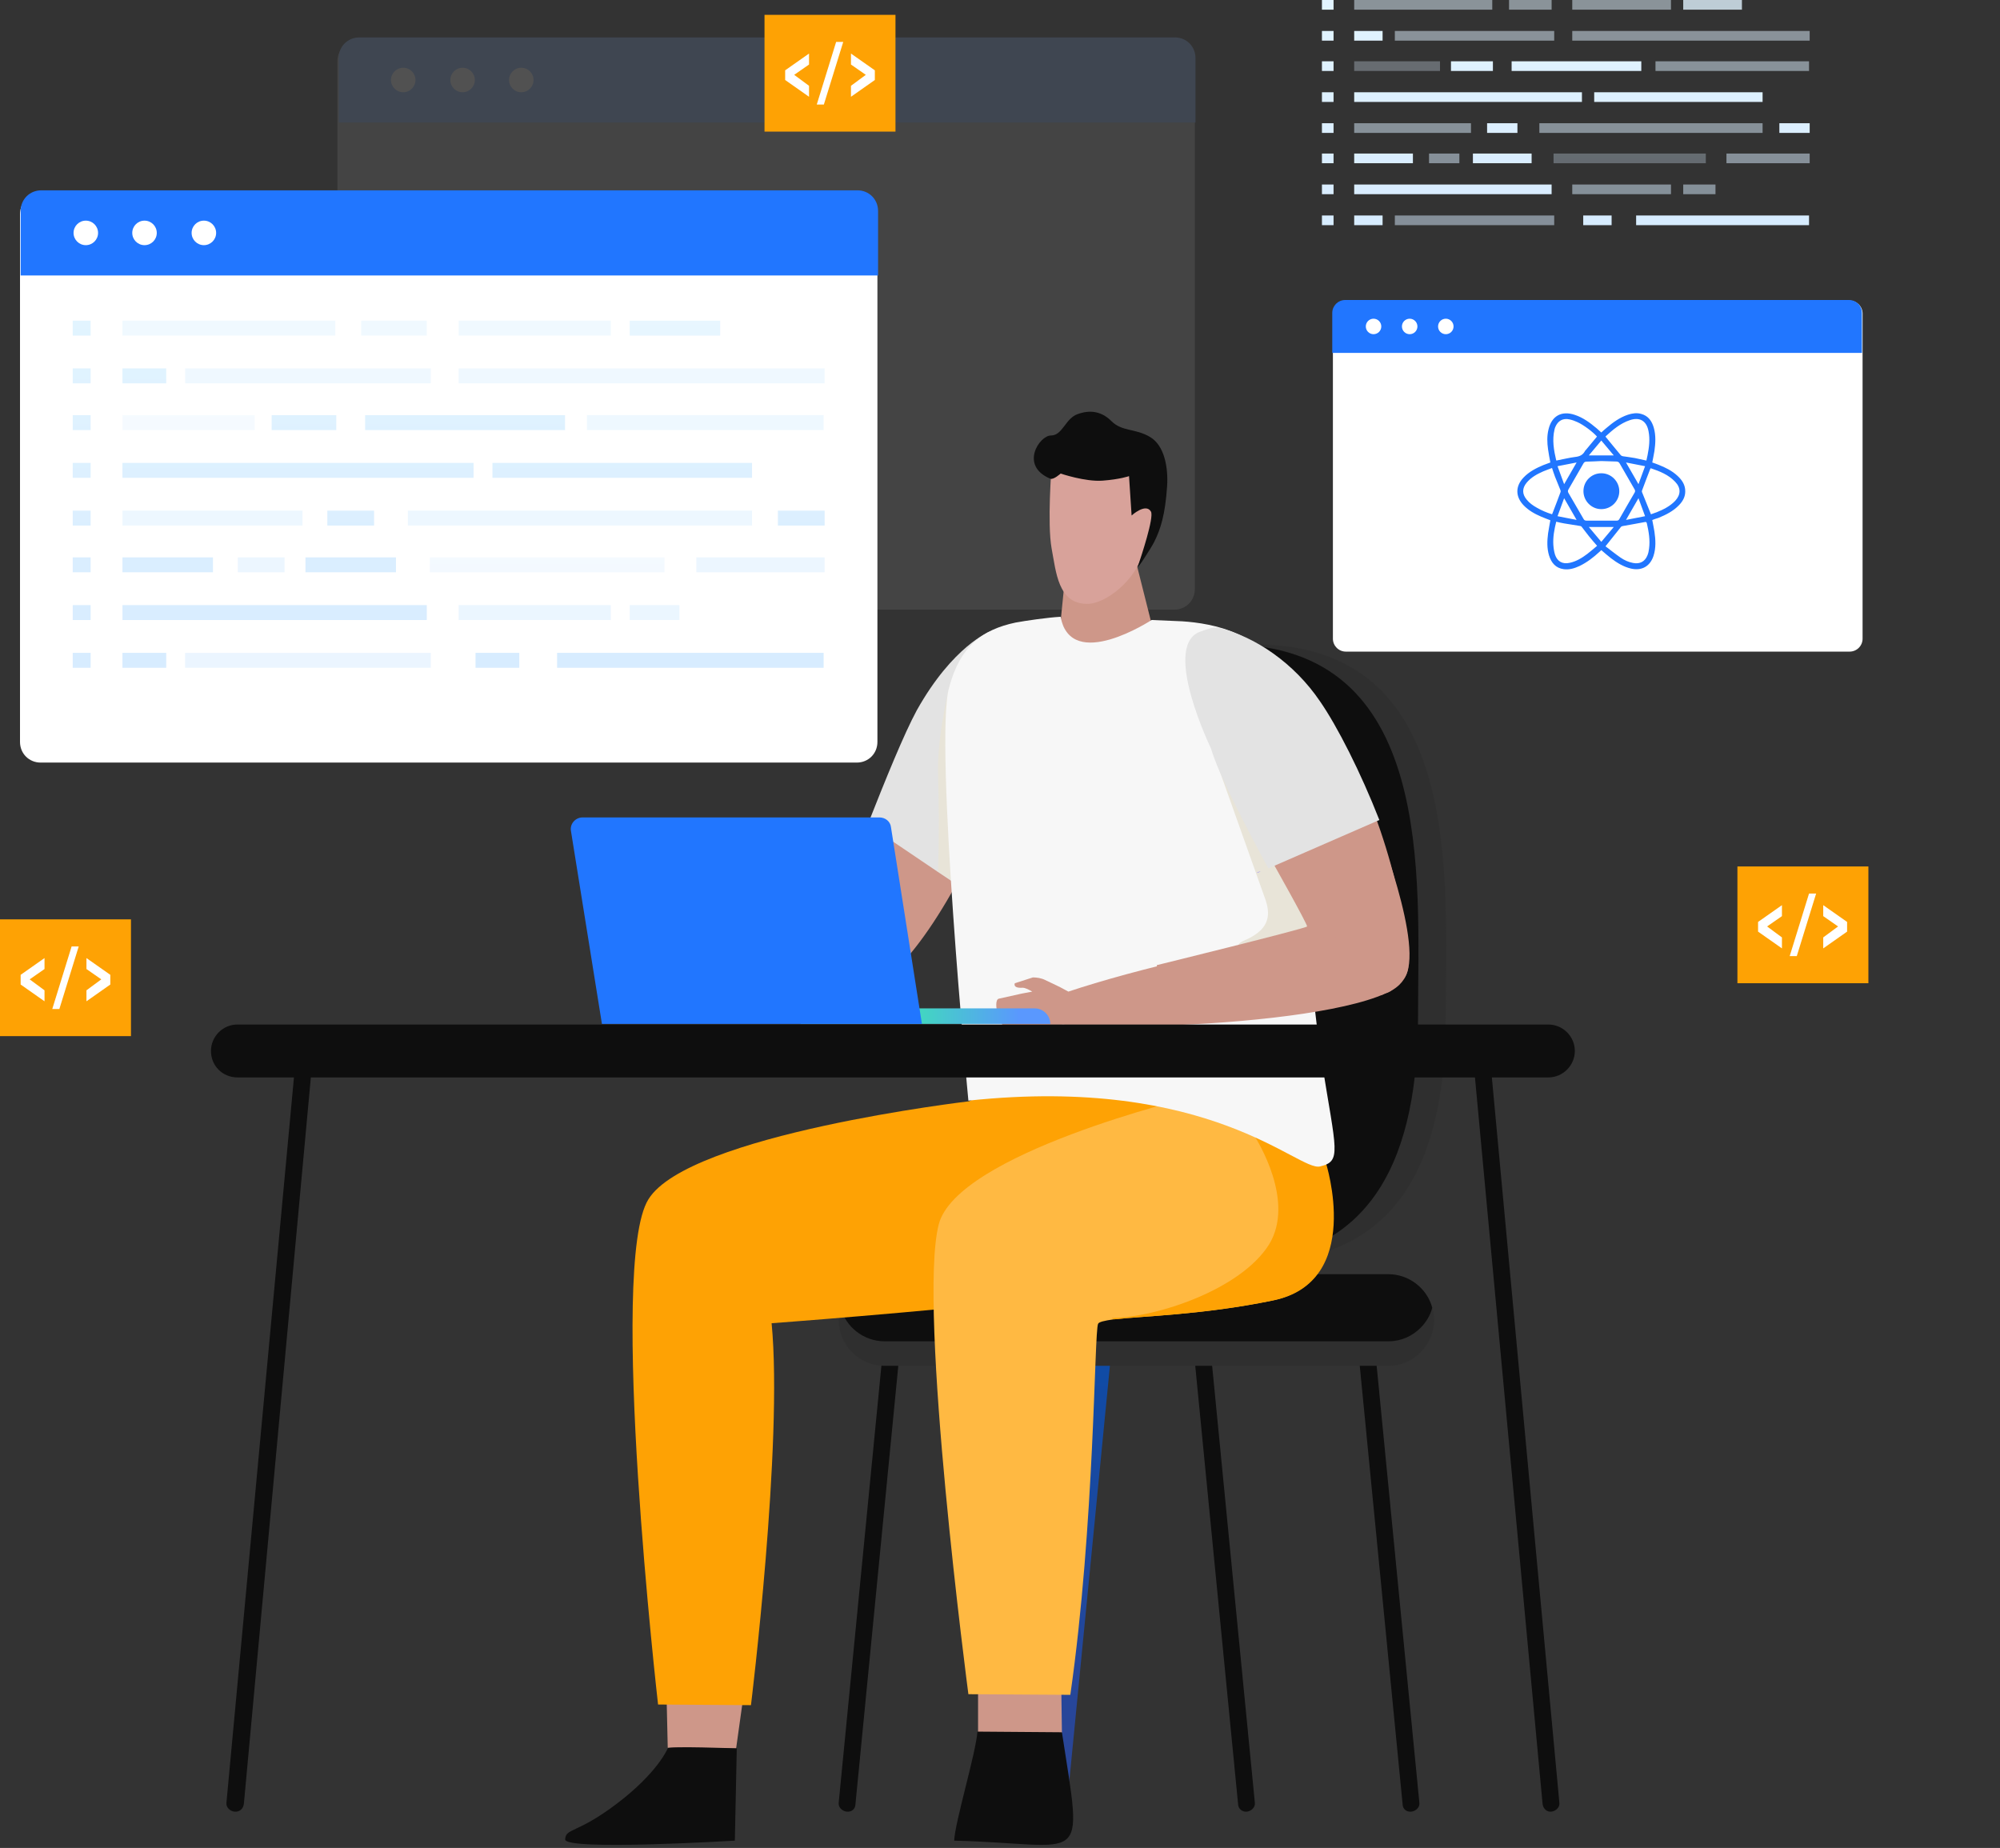 <svg width="605" height="559" viewBox="0 0 605 559" fill="none" xmlns="http://www.w3.org/2000/svg">
<rect x="0" y="0" width="605" height="559" fill="#333333" stroke="none"/>
<g clip-path="url(#clip0_845_63775)">
<g opacity="0.15">
<path d="M108.315 184.427H355.194C358.707 184.427 361.44 181.695 361.44 178.182V18.54C361.44 15.027 358.707 12.295 355.194 12.295H108.315C104.803 12.295 102.07 15.027 102.07 18.54V178.182C102.07 181.5 104.998 184.427 108.315 184.427Z" fill="#A5A5A5"/>
<path d="M102.266 37.081H361.635V17.564C361.635 14.052 358.903 11.319 355.39 11.319H108.706C105.193 11.319 102.461 14.052 102.461 17.564V37.081H102.266Z" fill="#85B4FF"/>
<path d="M157.692 27.908C159.74 27.908 161.4 26.248 161.4 24.2C161.4 22.152 159.74 20.492 157.692 20.492C155.645 20.492 153.984 22.152 153.984 24.2C153.984 26.248 155.645 27.908 157.692 27.908Z" fill="white"/>
<path d="M139.931 27.908C141.979 27.908 143.639 26.248 143.639 24.2C143.639 22.152 141.979 20.492 139.931 20.492C137.883 20.492 136.223 22.152 136.223 24.2C136.223 26.248 137.883 27.908 139.931 27.908Z" fill="white"/>
<path d="M121.978 27.908C124.026 27.908 125.686 26.248 125.686 24.2C125.686 22.152 124.026 20.492 121.978 20.492C119.93 20.492 118.27 22.152 118.27 24.2C118.27 26.248 119.93 27.908 121.978 27.908Z" fill="white"/>
</g>
<path d="M320.844 187.94C320.844 187.94 328.845 204.334 329.431 204.139C330.016 203.748 348.166 187.94 348.166 187.94L342.116 163.936H336.652L322.795 168.424L320.844 187.94Z" fill="#CE9789"/>
<path d="M297.814 195.161C278.103 195.942 243.169 296.45 256.83 298.401C275.37 311.087 329.625 200.235 297.814 195.161Z" fill="#CE9789"/>
<path d="M427.012 548.013C428.378 547.818 429.549 546.647 429.354 545.281L414.912 397.543C414.717 396.177 413.546 395.006 412.18 395.202C410.814 395.397 409.643 396.568 409.838 397.934L424.28 545.671C424.28 547.232 425.451 548.208 427.012 548.013Z" fill="#0E0E0E"/>
<path d="M377.246 548.013C378.612 547.818 379.783 546.647 379.588 545.281L365.146 397.543C364.951 396.177 363.78 395.006 362.414 395.202C361.048 395.397 359.877 396.568 360.072 397.934L374.514 545.671C374.514 547.232 375.88 548.208 377.246 548.013Z" fill="#0E0E0E"/>
<path d="M256.051 548.013C254.685 547.818 253.514 546.647 253.709 545.281L268.151 397.543C268.346 396.177 269.517 395.006 270.883 395.202C272.249 395.397 273.42 396.568 273.225 397.934L258.783 545.671C258.783 547.232 257.612 548.208 256.051 548.013Z" fill="#0E0E0E"/>
<path d="M320.063 548.013C318.696 547.818 317.525 546.647 317.721 545.281L332.163 397.543C332.358 396.177 333.529 395.006 334.895 395.202C336.261 395.397 337.432 396.568 337.237 397.934L322.795 545.671C322.795 547.232 321.429 548.208 320.063 548.013Z" fill="url(#paint0_linear_845_63775)"/>
<path d="M253.707 399.3C253.707 406.912 259.952 413.157 267.563 413.157H419.984C423.888 413.157 427.205 411.595 429.743 409.058C432.28 406.521 433.841 403.008 433.841 399.3C433.841 397.934 433.646 396.763 433.255 395.592C431.694 389.737 426.23 385.444 419.984 385.444H267.563C263.66 385.444 260.343 387.005 257.805 389.542C256.244 391.299 254.878 393.25 254.293 395.592C253.902 396.763 253.707 397.934 253.707 399.3Z" fill="#2F2F2F"/>
<path d="M254.293 395.592C255.854 401.447 261.319 405.741 267.564 405.741H419.985C423.888 405.741 427.206 404.179 429.743 401.642C431.304 400.081 432.67 397.934 433.256 395.592C431.695 389.737 426.23 385.444 419.985 385.444H267.564C263.661 385.444 260.343 387.005 257.806 389.542C256.049 391.104 254.878 393.25 254.293 395.592Z" fill="#0E0E0E"/>
<path d="M437.354 306.989C437.354 348.363 424.864 381.736 379.782 381.736C337.042 381.736 322.209 348.168 322.209 306.989C322.209 265.81 318.696 194.966 379.782 194.966C443.014 194.966 437.354 265.81 437.354 306.989Z" fill="#2F2F2F"/>
<path d="M428.964 306.989C428.964 348.363 416.473 381.736 371.391 381.736C328.651 381.736 313.819 348.168 313.819 306.989C313.819 265.81 310.306 194.966 371.391 194.966C434.428 194.966 428.964 265.81 428.964 306.989Z" fill="#0E0E0E"/>
<path d="M341.922 354.413C347.386 378.418 322.21 372.563 301.523 373.148C268.736 372.953 207.26 388.176 199.844 377.052C181.304 346.802 323.967 326.505 331.773 334.311C335.286 337.824 338.994 346.802 341.922 354.413Z" fill="#CE9789"/>
<path d="M202.576 363.39C226.581 346.411 223.654 487.708 217.018 519.91C210.383 552.111 203.747 503.321 199.454 451.798C195.16 400.276 193.014 370.026 202.576 363.39Z" fill="#CE9789"/>
<path d="M225.021 512.104L222.679 528.887L201.992 528.692L201.602 511.518L225.021 512.104Z" fill="#CE9789"/>
<path d="M201.992 528.887C201.992 528.887 199.065 536.108 186.77 545.476C174.474 554.843 171.157 552.892 170.961 556.405C170.766 559.918 222.289 556.795 222.289 556.795L222.874 528.887C222.679 528.887 201.992 528.106 201.992 528.887Z" fill="#0E0E0E"/>
<path d="M199.064 515.616L227.167 515.811C227.167 515.811 236.925 436.576 233.412 400.276C233.412 400.276 278.495 396.958 313.038 393.055C316.551 392.665 319.674 392.274 322.991 391.884C327.09 391.299 330.993 390.908 334.506 390.323C367.488 385.639 385.443 384.468 378.417 345.24C378.417 345.24 367.878 339.971 356.169 334.116C354.803 333.531 353.632 332.75 352.266 332.165C339.58 325.919 326.895 319.479 325.919 319.089C324.162 318.308 293.132 333.14 293.132 333.14C293.132 333.14 208.237 343.094 196.137 362.805C183.841 382.516 199.064 515.616 199.064 515.616Z" fill="#FEA204"/>
<path d="M295.863 508.395V524.008L321.234 524.203L321.039 510.347L295.863 508.395Z" fill="#CE9789"/>
<path d="M295.666 523.812C295.276 530.058 288.836 551.33 288.641 556.795C328.844 557.771 327.673 565.967 321.233 524.008L295.666 523.812Z" fill="#0E0E0E"/>
<path d="M292.937 512.493L323.773 512.689C331.189 460.971 330.994 403.008 332.165 400.471C332.36 399.885 334.116 399.495 336.848 399.105C345.24 398.129 363.781 397.739 384.663 393.445C412.571 387.981 400.861 351.681 400.861 351.681L379.198 343.484L360.073 331.969C360.073 331.969 289.424 348.948 283.96 370.416C277.519 395.592 292.937 512.493 292.937 512.493Z" fill="#FFB942"/>
<path d="M336.262 398.715L337.042 399.105C345.434 398.129 363.975 397.739 384.857 393.445C412.765 387.981 401.055 351.681 401.055 351.681L379.392 343.484C380.368 345.045 391.883 363.39 383.881 376.466C375.294 390.127 349.923 398.519 336.262 398.715Z" fill="#FEA204"/>
<path d="M299.378 191.063L299.183 215.848L298.792 264.639C298.792 264.639 298.402 265.224 297.621 266.395C297.426 266.59 297.231 266.981 297.036 267.371C296.45 268.347 295.67 269.713 294.694 271.079L283.57 263.663L262.492 249.416C267.957 235.56 273.421 222.094 277.324 214.873C288.253 195.357 299.378 191.063 299.378 191.063Z" fill="#E3E3E3"/>
<path d="M299.374 215.848L298.984 264.639C298.984 264.639 298.594 265.224 297.813 266.395C297.618 266.59 297.423 266.981 297.227 267.371C296.642 268.347 295.861 269.713 294.886 271.079L283.761 263.663C284.152 250.002 283.957 243.756 283.761 233.218C283.566 221.898 287.274 207.261 287.274 207.261C287.274 207.261 293.324 211.555 299.374 215.848Z" fill="#E8E4D8"/>
<path d="M320.845 186.574C317.137 186.769 310.306 187.745 307.184 188.331C297.035 190.477 290.4 195.552 287.082 208.042C282.594 224.24 292.937 332.945 292.937 332.945C366.318 325.139 392.665 354.413 399.3 352.852C405.935 351.29 404.179 348.363 399.885 321.431C395.592 294.498 390.323 221.313 386.615 205.7C383.297 191.648 366.903 188.526 357.535 187.94C353.437 187.745 348.363 187.55 348.363 187.55C348.363 187.55 323.968 203.553 320.845 186.574Z" fill="#F7F7F7"/>
<path d="M366.512 226.387C366.512 226.387 381.149 267.566 382.905 272.445C384.467 277.324 383.686 281.423 376.27 284.545C368.854 287.668 387.784 293.328 388.175 292.352C388.565 291.181 412.96 269.908 411.594 268.737C410.033 267.176 366.512 226.387 366.512 226.387Z" fill="#E8E4D8"/>
<path d="M372.953 199.26C359.878 213.897 407.887 308.94 418.816 300.548C440.674 296.06 398.715 179.939 372.953 199.26Z" fill="#CE9789"/>
<path d="M415.691 247.66C415.691 247.66 431.499 287.277 424.669 296.06C417.838 304.842 352.654 310.306 352.654 310.306L349.922 291.961C349.922 291.961 395.199 280.837 395.394 280.252C395.59 279.666 384.465 259.955 384.465 259.955L415.691 247.66Z" fill="#CE9789"/>
<path d="M318.111 141.102L334.505 134.076L347.776 145.395C347.776 145.395 347.776 148.908 347.385 153.592C348.556 154.568 349.922 155.739 349.922 156.129C349.922 156.91 346.019 167.253 345.629 167.448C343.677 175.255 334.505 182.866 328.65 182.671C320.063 182.476 319.477 173.108 318.111 165.887C316.745 158.276 318.111 141.102 318.111 141.102Z" fill="#D8A29A"/>
<path d="M349.142 163.936C351.094 160.032 352.46 155.739 353.045 147.152C353.436 141.492 352.265 134.661 347.776 132.124C343.482 129.587 339.384 130.563 336.261 127.44C333.139 124.318 329.626 123.927 325.918 125.294C322.21 126.66 321.429 131.734 317.916 131.734C314.403 131.734 308.353 140.906 317.721 144.81C318.697 145.2 320.844 143.248 320.844 143.248C320.844 143.248 328.26 145.786 333.529 145.395C338.799 145.005 341.531 144.029 341.531 144.029L342.311 155.934C342.311 155.934 346.605 152.031 348.166 154.763C349.142 156.519 345.239 168.229 344.263 171.156C343.482 173.108 348.166 165.887 349.142 163.936Z" fill="#0E0E0E"/>
<path d="M426.034 291.766C426.034 294.889 424.082 297.816 421.35 299.378C400.077 311.673 306.009 313.234 308.546 306.599C308.546 301.329 426.424 268.152 426.034 291.766Z" fill="#CE9789"/>
<path d="M322.208 300.744L323.184 299.963L320.647 298.597L316.158 296.45C314.987 295.865 313.621 295.669 312.45 295.669L306.986 297.426C306.986 297.426 306.205 298.987 309.328 298.792C310.108 298.792 311.279 299.377 312.255 299.963L309.133 300.548L302.107 302.11C300.155 302.695 302.302 311.673 306.01 312.258L307.962 312.648C310.694 312.844 312.841 313.429 315.573 312.453L322.599 309.331L322.208 300.744Z" fill="#CE9789"/>
<path d="M383.685 262.687C377.049 250.392 368.657 234.389 366.315 226.387C366.315 226.387 351.678 196.137 362.607 191.258C364.169 190.673 367.096 189.502 368.657 189.892C379.782 192.624 391.491 200.626 399.298 212.14C404.567 219.752 411.593 233.608 417.253 248.05L383.685 262.687Z" fill="#E3E3E3"/>
<path d="M469.363 548.013C470.729 547.818 471.9 546.647 471.705 545.281L451.213 325.139C451.018 323.773 449.847 322.602 448.48 322.797C447.114 322.992 445.943 324.163 446.139 325.529L466.63 545.671C466.826 547.232 467.997 548.208 469.363 548.013Z" fill="#0E0E0E"/>
<path d="M70.844 548.013C69.478 547.818 68.307 546.647 68.502 545.281L88.994 325.139C89.189 323.773 90.36 322.602 91.726 322.797C93.092 322.992 94.263 324.163 94.068 325.529L73.771 545.671C73.576 547.232 72.405 548.208 70.844 548.013Z" fill="#0E0E0E"/>
<path d="M71.818 325.919H468.386C472.874 325.919 476.387 322.211 476.387 317.918C476.387 313.429 472.679 309.916 468.386 309.916H71.818C67.329 309.916 63.816 313.624 63.816 317.918C63.816 322.406 67.329 325.919 71.818 325.919Z" fill="#0E0E0E"/>
<path d="M317.719 309.721H242.191V305.037H313.035C315.572 305.037 317.719 307.184 317.719 309.721Z" fill="url(#paint1_linear_845_63775)"/>
<path d="M182.083 309.721H278.883L269.515 250.197C269.32 248.44 267.758 247.27 266.002 247.27H176.228C174.081 247.27 172.324 249.221 172.715 251.368L182.083 309.721Z" fill="#2176FF"/>
<path d="M12.296 230.681H259.175C262.688 230.681 265.42 227.948 265.42 224.435V64.793C265.42 61.281 262.688 58.548 259.175 58.548H12.296C8.783 58.548 6.051 61.281 6.051 64.793V224.435C6.051 227.948 8.783 230.681 12.296 230.681Z" fill="white"/>
<path opacity="0.5" d="M101.427 97H37.043V101.513H101.427V97Z" fill="url(#paint2_linear_845_63775)"/>
<path opacity="0.5" d="M129.107 97H109.25V101.513H129.107V97Z" fill="url(#paint3_linear_845_63775)"/>
<path d="M27.416 97H22V101.513H27.416V97Z" fill="url(#paint4_linear_845_63775)"/>
<path opacity="0.8" d="M217.859 97H190.48V101.513H217.859V97Z" fill="url(#paint5_linear_845_63775)"/>
<path opacity="0.5" d="M184.766 97H138.734V101.513H184.766V97Z" fill="url(#paint6_linear_845_63775)"/>
<path d="M113.16 183.045H109.249H37.043V187.558H109.249H113.16H129.106V183.045H113.16Z" fill="url(#paint7_linear_845_63775)"/>
<path d="M27.416 183.045H22V187.558H27.416V183.045Z" fill="url(#paint8_linear_845_63775)"/>
<path opacity="0.5" d="M205.523 183.045H190.48V187.558H205.523V183.045Z" fill="url(#paint9_linear_845_63775)"/>
<path opacity="0.5" d="M184.766 183.045H138.734V187.558H184.766V183.045Z" fill="url(#paint10_linear_845_63775)"/>
<path d="M50.281 111.441H37.043V115.954H50.281V111.441Z" fill="url(#paint11_linear_845_63775)"/>
<path opacity="0.5" d="M130.312 111.441H56V115.954H130.312V111.441Z" fill="url(#paint12_linear_845_63775)"/>
<path d="M27.416 111.441H22V115.954H27.416V111.441Z" fill="url(#paint13_linear_845_63775)"/>
<path opacity="0.5" d="M249.451 111.441H138.734V115.954H249.451V111.441Z" fill="url(#paint14_linear_845_63775)"/>
<path d="M50.281 197.487H37.043V202H50.281V197.487Z" fill="url(#paint15_linear_845_63775)"/>
<path d="M157.086 197.487H143.848V202H157.086V197.487Z" fill="url(#paint16_linear_845_63775)"/>
<path opacity="0.5" d="M130.312 197.487H56V202H130.312V197.487Z" fill="url(#paint17_linear_845_63775)"/>
<path d="M27.416 197.487H22V202H27.416V197.487Z" fill="url(#paint18_linear_845_63775)"/>
<path d="M249.15 197.487H168.52V202H249.15V197.487Z" fill="url(#paint19_linear_845_63775)"/>
<path opacity="0.3" d="M77.057 125.582H37.043V130.095H77.057V125.582Z" fill="url(#paint20_linear_845_63775)"/>
<path d="M101.728 125.582H82.172V130.095H101.728V125.582Z" fill="url(#paint21_linear_845_63775)"/>
<path d="M27.416 125.582H22V130.095H27.416V125.582Z" fill="url(#paint22_linear_845_63775)"/>
<path d="M170.926 125.582H110.453V130.095H170.926V125.582Z" fill="url(#paint23_linear_845_63775)"/>
<path opacity="0.5" d="M249.148 125.582H177.543V130.095H249.148V125.582Z" fill="url(#paint24_linear_845_63775)"/>
<path d="M143.246 140.023H37.043V144.536H143.246V140.023Z" fill="url(#paint25_linear_845_63775)"/>
<path d="M27.416 140.023H22V144.536H27.416V140.023Z" fill="url(#paint26_linear_845_63775)"/>
<path d="M227.489 140.023H148.965V144.536H227.489V140.023Z" fill="url(#paint27_linear_845_63775)"/>
<path opacity="0.5" d="M91.499 154.464H37.043V158.977H91.499V154.464Z" fill="url(#paint28_linear_845_63775)"/>
<path d="M27.416 154.464H22V158.977H27.416V154.464Z" fill="url(#paint29_linear_845_63775)"/>
<path opacity="0.5" d="M227.488 154.464H123.391V158.977H227.488V154.464Z" fill="url(#paint30_linear_845_63775)"/>
<path d="M249.453 154.464H235.312V158.977H249.453V154.464Z" fill="url(#paint31_linear_845_63775)"/>
<path d="M113.16 154.464H99.019V158.977H113.16V154.464Z" fill="url(#paint32_linear_845_63775)"/>
<path d="M64.421 168.604H37.043V173.117H64.421V168.604Z" fill="url(#paint33_linear_845_63775)"/>
<path d="M119.781 168.604H92.402V173.117H119.781V168.604Z" fill="url(#paint34_linear_845_63775)"/>
<path d="M27.416 168.604H22V173.117H27.416V168.604Z" fill="url(#paint35_linear_845_63775)"/>
<path opacity="0.3" d="M201.011 168.604H130.008V173.117H201.011V168.604Z" fill="url(#paint36_linear_845_63775)"/>
<path opacity="0.5" d="M249.451 168.604H210.641V173.117H249.451V168.604Z" fill="url(#paint37_linear_845_63775)"/>
<path opacity="0.5" d="M86.086 168.604H71.945V173.117H86.086V168.604Z" fill="url(#paint38_linear_845_63775)"/>
<path d="M6.246 83.334H265.615V63.818C265.615 60.305 262.883 57.573 259.37 57.573H12.491C8.978 57.573 6.246 60.305 6.246 63.818V83.334Z" fill="#2176FF"/>
<path d="M61.673 74.161C63.721 74.161 65.381 72.501 65.381 70.453C65.381 68.405 63.721 66.745 61.673 66.745C59.625 66.745 57.965 68.405 57.965 70.453C57.965 72.501 59.625 74.161 61.673 74.161Z" fill="white"/>
<path d="M43.716 74.161C45.764 74.161 47.424 72.501 47.424 70.453C47.424 68.405 45.764 66.745 43.716 66.745C41.668 66.745 40.008 68.405 40.008 70.453C40.008 72.501 41.668 74.161 43.716 74.161Z" fill="white"/>
<path d="M25.958 74.161C28.006 74.161 29.666 72.501 29.666 70.453C29.666 68.405 28.006 66.745 25.958 66.745C23.91 66.745 22.25 68.405 22.25 70.453C22.25 72.501 23.91 74.161 25.958 74.161Z" fill="white"/>
<path d="M407.106 197.113H559.527C561.674 197.113 563.431 195.357 563.431 193.21V94.849C563.431 92.702 561.674 90.945 559.527 90.945H407.106C404.96 90.945 403.203 92.702 403.203 94.849V193.21C403.203 195.357 404.96 197.113 407.106 197.113Z" fill="white"/>
<path d="M499.81 157.31C500.028 158.507 500.281 159.631 500.463 160.792C500.825 163.259 500.971 165.761 500.173 168.191C499.121 171.347 496.618 172.725 493.39 172C491.105 171.456 489.146 170.259 487.296 168.844C486.317 168.083 485.374 167.248 484.395 166.414C484.213 166.559 484.032 166.741 483.85 166.922C482.001 168.627 480.042 170.15 477.757 171.238C476.27 171.927 474.71 172.399 473.042 172.181C470.575 171.855 469.269 170.223 468.58 168.01C467.927 165.834 468 163.621 468.29 161.372C468.471 160.067 468.762 158.725 468.979 157.383C468.072 157.02 467.129 156.693 466.223 156.294C464.264 155.46 462.378 154.408 460.891 152.849C458.388 150.237 458.352 147.082 460.891 144.434C462.559 142.693 464.663 141.605 466.839 140.698C467.565 140.408 468.29 140.154 468.979 139.9C468.725 138.558 468.471 137.252 468.29 135.946C468 133.915 467.927 131.884 468.435 129.853C469.414 125.79 472.389 124.158 476.379 125.5C478.918 126.334 480.985 127.894 482.98 129.562C483.451 129.961 483.923 130.397 484.395 130.832C484.902 130.36 485.41 129.889 485.954 129.454C487.913 127.785 489.944 126.298 492.411 125.464C493.753 125.028 495.095 124.811 496.473 125.21C498.613 125.79 499.701 127.386 500.281 129.417C500.934 131.739 500.789 134.096 500.463 136.454C500.281 137.578 500.028 138.703 499.81 139.9C500.427 140.117 501.079 140.335 501.696 140.589C503.8 141.423 505.795 142.402 507.463 143.962C508.841 145.232 509.821 146.719 509.785 148.677C509.785 150.31 509.023 151.652 507.898 152.812C506.157 154.626 503.981 155.714 501.696 156.657C501.079 156.839 500.427 157.056 499.81 157.31ZM484.395 139.465C482.907 139.537 481.42 139.61 479.933 139.646C479.498 139.646 479.208 139.791 478.99 140.19C477.467 142.838 475.98 145.449 474.456 148.061C474.239 148.424 474.239 148.75 474.456 149.113C475.98 151.724 477.503 154.372 479.026 156.984C479.208 157.346 479.498 157.491 479.897 157.491C482.944 157.491 485.99 157.491 489.074 157.491C489.436 157.491 489.69 157.346 489.872 156.984C491.395 154.336 492.918 151.652 494.478 149.004C494.659 148.677 494.659 148.387 494.478 148.061C492.955 145.449 491.431 142.801 489.944 140.19C489.726 139.791 489.4 139.61 488.928 139.61C487.369 139.573 485.882 139.501 484.395 139.465ZM498.033 139.319C498.178 138.739 498.286 138.231 498.395 137.651C498.867 135.257 499.157 132.863 498.685 130.469C498.105 127.314 496.038 126.08 493.027 127.096C490.125 128.075 487.877 129.998 485.664 132.029C485.7 132.101 485.7 132.138 485.737 132.174C487.26 134.024 488.747 135.874 490.307 137.723C490.452 137.869 490.706 137.977 490.923 138.014C492.12 138.195 493.354 138.34 494.551 138.558C495.711 138.812 496.836 139.066 498.033 139.319ZM485.664 165.253C487.151 166.378 488.638 167.575 490.198 168.663C491.359 169.461 492.628 170.041 494.006 170.295C496.038 170.694 497.597 169.896 498.359 167.974C498.613 167.357 498.758 166.668 498.831 166.015C499.193 163.404 498.758 160.865 498.178 158.326C498.069 157.89 497.924 157.854 497.525 157.927C495.312 158.362 493.1 158.725 490.923 159.124C490.742 159.16 490.488 159.232 490.379 159.341C488.82 161.264 487.296 163.186 485.664 165.253ZM483.089 132.065C481.892 130.687 479.063 128.547 477.213 127.713C476.451 127.35 475.653 127.06 474.819 126.878C472.788 126.407 471.264 127.277 470.466 129.2C470.394 129.417 470.285 129.671 470.249 129.889C469.487 133.081 470.031 136.164 470.756 139.283C470.902 139.283 471.047 139.283 471.119 139.247C472.897 138.92 474.71 138.449 476.487 138.231C477.866 138.086 478.845 137.615 479.462 136.418C479.498 136.309 479.607 136.236 479.679 136.164C480.804 134.822 481.928 133.48 483.089 132.065ZM470.756 157.818C470.176 160.139 469.741 162.461 469.886 164.818C469.959 165.834 470.104 166.849 470.394 167.792C471.083 169.86 472.679 170.73 474.819 170.259C476.85 169.824 478.555 168.772 480.187 167.539C481.203 166.777 482.146 165.906 483.125 165.108C482.255 164.093 481.42 163.186 480.659 162.207C479.897 161.264 479.171 160.248 478.41 159.305C478.301 159.16 478.047 159.124 477.866 159.087C476.27 158.833 474.71 158.58 473.114 158.326C472.352 158.217 471.591 157.999 470.756 157.818ZM499.411 155.569C499.955 155.388 500.572 155.17 501.152 154.952C503.219 154.118 505.178 153.139 506.738 151.507C508.479 149.621 508.515 147.589 506.738 145.739C504.707 143.599 502.059 142.548 499.338 141.641C499.266 141.75 499.23 141.822 499.193 141.858C498.359 144.035 497.525 146.175 496.727 148.351C496.654 148.496 496.654 148.677 496.691 148.823C497.561 150.999 498.468 153.248 499.411 155.569ZM469.487 155.569C469.56 155.46 469.596 155.388 469.596 155.351C470.43 153.175 471.264 151.035 472.062 148.859C472.135 148.677 472.099 148.424 472.026 148.242C471.482 146.9 470.938 145.558 470.394 144.216C470.067 143.382 469.813 142.511 469.487 141.568C468.58 141.931 467.673 142.221 466.839 142.584C464.953 143.418 463.139 144.397 461.797 146.03C460.419 147.698 460.419 149.439 461.797 151.108C462.632 152.159 463.72 152.921 464.881 153.574C466.331 154.408 467.855 155.061 469.487 155.569ZM495.639 150.709C494.369 152.921 493.136 155.025 491.866 157.274C493.825 156.911 495.675 156.548 497.634 156.149C496.944 154.263 496.328 152.522 495.639 150.709ZM471.155 141.024C471.845 142.91 472.498 144.651 473.15 146.465C474.456 144.216 475.653 142.149 476.923 139.9C474.964 140.262 473.15 140.625 471.155 141.024ZM471.155 156.149C473.15 156.548 475 156.875 476.923 157.274C475.617 155.025 474.42 152.957 473.15 150.709C472.498 152.522 471.845 154.263 471.155 156.149ZM491.866 139.9C493.136 142.112 494.369 144.252 495.639 146.465C496.292 144.651 496.944 142.874 497.634 141.024C495.639 140.625 493.789 140.262 491.866 139.9ZM488.167 137.76C486.861 136.236 485.664 134.786 484.395 133.262C483.125 134.786 481.892 136.236 480.622 137.76C483.198 137.76 485.591 137.76 488.167 137.76ZM488.167 159.414C485.591 159.414 483.198 159.414 480.622 159.414C481.892 160.937 483.125 162.388 484.395 163.911C485.7 162.352 486.897 160.937 488.167 159.414Z" fill="#2176FF"/>
<path d="M478.992 148.568C478.992 145.558 481.422 143.128 484.433 143.164C487.407 143.164 489.837 145.63 489.837 148.605C489.837 151.579 487.371 154.045 484.36 154.009C481.422 154.009 478.992 151.543 478.992 148.568Z" fill="#2176FF"/>
<path d="M403.203 106.753H563.235V94.653C563.235 92.507 561.479 90.75 559.332 90.75H406.911C404.764 90.75 403.008 92.507 403.008 94.653V106.753H403.203Z" fill="#2176FF"/>
<path d="M437.358 101.094C438.651 101.094 439.7 100.045 439.7 98.752C439.7 97.458 438.651 96.41 437.358 96.41C436.064 96.41 435.016 97.458 435.016 98.752C435.016 100.045 436.064 101.094 437.358 101.094Z" fill="white"/>
<path d="M426.428 101.094C427.721 101.094 428.77 100.045 428.77 98.752C428.77 97.458 427.721 96.41 426.428 96.41C425.134 96.41 424.086 97.458 424.086 98.752C424.086 100.045 425.134 101.094 426.428 101.094Z" fill="white"/>
<path d="M415.498 101.094C416.792 101.094 417.84 100.045 417.84 98.752C417.84 97.458 416.792 96.41 415.498 96.41C414.205 96.41 413.156 97.458 413.156 98.752C413.156 100.045 414.205 101.094 415.498 101.094Z" fill="white"/>
<path opacity="0.5" d="M451.409 0H409.645V2.927H451.409V0Z" fill="url(#paint39_linear_845_63775)"/>
<path opacity="0.5" d="M469.365 0H456.484V2.927H469.365V0Z" fill="url(#paint40_linear_845_63775)"/>
<path d="M403.4 0H399.887V2.927H403.4V0Z" fill="url(#paint41_linear_845_63775)"/>
<path opacity="0.8" d="M526.935 0H509.176V2.927H526.935V0Z" fill="url(#paint42_linear_845_63775)"/>
<path opacity="0.5" d="M505.469 0H475.609V2.927H505.469V0Z" fill="url(#paint43_linear_845_63775)"/>
<path d="M459.02 55.816H456.483H409.645V58.743H456.483H459.02H469.364V55.816H459.02Z" fill="url(#paint44_linear_845_63775)"/>
<path d="M403.4 55.816H399.887V58.743H403.4V55.816Z" fill="url(#paint45_linear_845_63775)"/>
<path opacity="0.5" d="M518.934 55.816H509.176V58.743H518.934V55.816Z" fill="url(#paint46_linear_845_63775)"/>
<path opacity="0.5" d="M505.469 55.816H475.609V58.743H505.469V55.816Z" fill="url(#paint47_linear_845_63775)"/>
<path d="M418.232 9.368H409.645V12.295H418.232V9.368Z" fill="url(#paint48_linear_845_63775)"/>
<path opacity="0.5" d="M470.146 9.368H421.941V12.295H470.146V9.368Z" fill="url(#paint49_linear_845_63775)"/>
<path d="M403.4 9.368H399.887V12.295H403.4V9.368Z" fill="url(#paint50_linear_845_63775)"/>
<path opacity="0.5" d="M547.429 9.368H475.609V12.295H547.429V9.368Z" fill="url(#paint51_linear_845_63775)"/>
<path d="M418.232 65.184H409.645V68.112H418.232V65.184Z" fill="url(#paint52_linear_845_63775)"/>
<path d="M487.513 65.184H478.926V68.112H487.513V65.184Z" fill="url(#paint53_linear_845_63775)"/>
<path opacity="0.5" d="M470.146 65.184H421.941V68.112H470.146V65.184Z" fill="url(#paint54_linear_845_63775)"/>
<path d="M403.4 65.184H399.887V68.112H403.4V65.184Z" fill="url(#paint55_linear_845_63775)"/>
<path d="M547.233 65.184H494.93V68.112H547.233V65.184Z" fill="url(#paint56_linear_845_63775)"/>
<path opacity="0.3" d="M435.601 18.541H409.645V21.468H435.601V18.541Z" fill="url(#paint57_linear_845_63775)"/>
<path d="M451.603 18.541H438.918V21.468H451.603V18.541Z" fill="url(#paint58_linear_845_63775)"/>
<path d="M403.4 18.541H399.887V21.468H403.4V18.541Z" fill="url(#paint59_linear_845_63775)"/>
<path d="M496.493 18.541H457.266V21.468H496.493V18.541Z" fill="url(#paint60_linear_845_63775)"/>
<path opacity="0.5" d="M547.234 18.541H500.785V21.468H547.234V18.541Z" fill="url(#paint61_linear_845_63775)"/>
<path d="M478.536 27.908H409.645V30.836H478.536V27.908Z" fill="url(#paint62_linear_845_63775)"/>
<path d="M403.4 27.908H399.887V30.836H403.4V27.908Z" fill="url(#paint63_linear_845_63775)"/>
<path d="M533.183 27.908H482.246V30.836H533.183V27.908Z" fill="url(#paint64_linear_845_63775)"/>
<path opacity="0.5" d="M444.969 37.276H409.645V40.203H444.969V37.276Z" fill="url(#paint65_linear_845_63775)"/>
<path d="M403.4 37.276H399.887V40.203H403.4V37.276Z" fill="url(#paint66_linear_845_63775)"/>
<path opacity="0.5" d="M533.182 37.276H465.656V40.203H533.182V37.276Z" fill="url(#paint67_linear_845_63775)"/>
<path d="M547.43 37.276H538.258V40.203H547.43V37.276Z" fill="url(#paint68_linear_845_63775)"/>
<path d="M459.02 37.276H449.848V40.203H459.02V37.276Z" fill="url(#paint69_linear_845_63775)"/>
<path d="M427.404 46.448H409.645V49.376H427.404V46.448Z" fill="url(#paint70_linear_845_63775)"/>
<path d="M463.314 46.448H445.555V49.376H463.314V46.448Z" fill="url(#paint71_linear_845_63775)"/>
<path d="M403.4 46.448H399.887V49.376H403.4V46.448Z" fill="url(#paint72_linear_845_63775)"/>
<path opacity="0.3" d="M516.007 46.448H469.949V49.376H516.007V46.448Z" fill="url(#paint73_linear_845_63775)"/>
<path opacity="0.5" d="M547.43 46.448H522.254V49.376H547.43V46.448Z" fill="url(#paint74_linear_845_63775)"/>
<path opacity="0.5" d="M441.458 46.448H432.285V49.376H441.458V46.448Z" fill="url(#paint75_linear_845_63775)"/>
<path d="M270.883 4.489H231.266V39.813H270.883V4.489Z" fill="#FEA204"/>
<path d="M244.733 29.274L237.512 24.2V21.272L244.733 16.198V19.516L240.244 22.639L244.733 25.956V29.274Z" fill="white"/>
<path d="M247.074 31.616L252.929 12.685H255.076L249.221 31.616H247.074Z" fill="white"/>
<path d="M257.418 29.274V25.956L261.907 22.639L257.418 19.516V16.198L264.639 21.272V24.2L257.418 29.274Z" fill="white"/>
<path d="M39.618 278.105H0V313.429H39.618V278.105Z" fill="#FEA204"/>
<path d="M13.467 302.89L6.246 297.816V294.889L13.467 289.814V293.132L8.978 296.255L13.467 299.573V302.89Z" fill="white"/>
<path d="M15.809 305.232L21.663 286.302H23.81L17.955 305.232H15.809Z" fill="white"/>
<path d="M26.152 302.89V299.573L30.641 296.255L26.152 293.132V289.814L33.373 294.889V297.816L26.152 302.89Z" fill="white"/>
<path d="M565.188 262.102H525.57V297.426H565.188V262.102Z" fill="#FEA204"/>
<path d="M539.037 286.887L531.816 281.813V278.885L539.037 273.811V277.129L534.549 280.251L539.037 283.569V286.887Z" fill="white"/>
<path d="M541.379 289.229L547.234 270.298H549.381L543.526 289.229H541.379Z" fill="white"/>
<path d="M551.527 286.887V283.569L556.016 280.251L551.527 277.129V273.811L558.748 278.885V281.813L551.527 286.887Z" fill="white"/>
<path d="M380.176 264.053C380.371 263.858 380.761 263.663 381.347 263.663L380.176 264.053Z" fill="url(#paint76_linear_845_63775)"/>
</g>
<defs>
<linearGradient id="paint0_linear_845_63775" x1="327.552" y1="523.811" x2="327.552" y2="407.723" gradientUnits="userSpaceOnUse">
<stop stop-color="#294698"/>
<stop offset="1" stop-color="#0E4BA6"/>
</linearGradient>
<linearGradient id="paint1_linear_845_63775" x1="279.292" y1="307.422" x2="308.414" y2="307.422" gradientUnits="userSpaceOnUse">
<stop stop-color="#43D4C3"/>
<stop offset="1" stop-color="#5A98FE"/>
</linearGradient>
<linearGradient id="paint2_linear_845_63775" x1="69.315" y1="94.629" x2="69.315" y2="201.921" gradientUnits="userSpaceOnUse">
<stop stop-color="#E2F4FF"/>
<stop offset="1" stop-color="#D7ECFF"/>
</linearGradient>
<linearGradient id="paint3_linear_845_63775" x1="119.104" y1="94.629" x2="119.104" y2="201.921" gradientUnits="userSpaceOnUse">
<stop stop-color="#E2F4FF"/>
<stop offset="1" stop-color="#D7ECFF"/>
</linearGradient>
<linearGradient id="paint4_linear_845_63775" x1="24.829" y1="94.629" x2="24.829" y2="201.921" gradientUnits="userSpaceOnUse">
<stop stop-color="#E2F4FF"/>
<stop offset="1" stop-color="#D7ECFF"/>
</linearGradient>
<linearGradient id="paint5_linear_845_63775" x1="204.171" y1="94.629" x2="204.171" y2="201.921" gradientUnits="userSpaceOnUse">
<stop stop-color="#E2F4FF"/>
<stop offset="1" stop-color="#D7ECFF"/>
</linearGradient>
<linearGradient id="paint6_linear_845_63775" x1="161.635" y1="94.629" x2="161.635" y2="201.921" gradientUnits="userSpaceOnUse">
<stop stop-color="#E2F4FF"/>
<stop offset="1" stop-color="#D7ECFF"/>
</linearGradient>
<linearGradient id="paint7_linear_845_63775" x1="83.059" y1="94.628" x2="83.059" y2="201.92" gradientUnits="userSpaceOnUse">
<stop stop-color="#E2F4FF"/>
<stop offset="1" stop-color="#D7ECFF"/>
</linearGradient>
<linearGradient id="paint8_linear_845_63775" x1="24.829" y1="94.628" x2="24.829" y2="201.92" gradientUnits="userSpaceOnUse">
<stop stop-color="#E2F4FF"/>
<stop offset="1" stop-color="#D7ECFF"/>
</linearGradient>
<linearGradient id="paint9_linear_845_63775" x1="198.053" y1="94.628" x2="198.053" y2="201.92" gradientUnits="userSpaceOnUse">
<stop stop-color="#E2F4FF"/>
<stop offset="1" stop-color="#D7ECFF"/>
</linearGradient>
<linearGradient id="paint10_linear_845_63775" x1="161.635" y1="94.628" x2="161.635" y2="201.92" gradientUnits="userSpaceOnUse">
<stop stop-color="#E2F4FF"/>
<stop offset="1" stop-color="#D7ECFF"/>
</linearGradient>
<linearGradient id="paint11_linear_845_63775" x1="43.66" y1="94.628" x2="43.66" y2="201.92" gradientUnits="userSpaceOnUse">
<stop stop-color="#E2F4FF"/>
<stop offset="1" stop-color="#D7ECFF"/>
</linearGradient>
<linearGradient id="paint12_linear_845_63775" x1="93.182" y1="94.628" x2="93.182" y2="201.92" gradientUnits="userSpaceOnUse">
<stop stop-color="#E2F4FF"/>
<stop offset="1" stop-color="#D7ECFF"/>
</linearGradient>
<linearGradient id="paint13_linear_845_63775" x1="24.829" y1="94.628" x2="24.829" y2="201.92" gradientUnits="userSpaceOnUse">
<stop stop-color="#E2F4FF"/>
<stop offset="1" stop-color="#D7ECFF"/>
</linearGradient>
<linearGradient id="paint14_linear_845_63775" x1="193.963" y1="94.628" x2="193.963" y2="201.92" gradientUnits="userSpaceOnUse">
<stop stop-color="#E2F4FF"/>
<stop offset="1" stop-color="#D7ECFF"/>
</linearGradient>
<linearGradient id="paint15_linear_845_63775" x1="43.66" y1="94.629" x2="43.66" y2="201.921" gradientUnits="userSpaceOnUse">
<stop stop-color="#E2F4FF"/>
<stop offset="1" stop-color="#D7ECFF"/>
</linearGradient>
<linearGradient id="paint16_linear_845_63775" x1="150.463" y1="94.629" x2="150.463" y2="201.921" gradientUnits="userSpaceOnUse">
<stop stop-color="#E2F4FF"/>
<stop offset="1" stop-color="#D7ECFF"/>
</linearGradient>
<linearGradient id="paint17_linear_845_63775" x1="93.182" y1="94.629" x2="93.182" y2="201.921" gradientUnits="userSpaceOnUse">
<stop stop-color="#E2F4FF"/>
<stop offset="1" stop-color="#D7ECFF"/>
</linearGradient>
<linearGradient id="paint18_linear_845_63775" x1="24.829" y1="94.629" x2="24.829" y2="201.921" gradientUnits="userSpaceOnUse">
<stop stop-color="#E2F4FF"/>
<stop offset="1" stop-color="#D7ECFF"/>
</linearGradient>
<linearGradient id="paint19_linear_845_63775" x1="208.971" y1="94.629" x2="208.971" y2="201.921" gradientUnits="userSpaceOnUse">
<stop stop-color="#E2F4FF"/>
<stop offset="1" stop-color="#D7ECFF"/>
</linearGradient>
<linearGradient id="paint20_linear_845_63775" x1="57.123" y1="94.629" x2="57.123" y2="201.921" gradientUnits="userSpaceOnUse">
<stop stop-color="#E2F4FF"/>
<stop offset="1" stop-color="#D7ECFF"/>
</linearGradient>
<linearGradient id="paint21_linear_845_63775" x1="91.795" y1="94.629" x2="91.795" y2="201.921" gradientUnits="userSpaceOnUse">
<stop stop-color="#E2F4FF"/>
<stop offset="1" stop-color="#D7ECFF"/>
</linearGradient>
<linearGradient id="paint22_linear_845_63775" x1="24.829" y1="94.629" x2="24.829" y2="201.921" gradientUnits="userSpaceOnUse">
<stop stop-color="#E2F4FF"/>
<stop offset="1" stop-color="#D7ECFF"/>
</linearGradient>
<linearGradient id="paint23_linear_845_63775" x1="140.752" y1="94.629" x2="140.752" y2="201.921" gradientUnits="userSpaceOnUse">
<stop stop-color="#E2F4FF"/>
<stop offset="1" stop-color="#D7ECFF"/>
</linearGradient>
<linearGradient id="paint24_linear_845_63775" x1="213.442" y1="94.629" x2="213.442" y2="201.921" gradientUnits="userSpaceOnUse">
<stop stop-color="#E2F4FF"/>
<stop offset="1" stop-color="#D7ECFF"/>
</linearGradient>
<linearGradient id="paint25_linear_845_63775" x1="90.23" y1="94.629" x2="90.23" y2="201.921" gradientUnits="userSpaceOnUse">
<stop stop-color="#E2F4FF"/>
<stop offset="1" stop-color="#D7ECFF"/>
</linearGradient>
<linearGradient id="paint26_linear_845_63775" x1="24.829" y1="94.629" x2="24.829" y2="201.921" gradientUnits="userSpaceOnUse">
<stop stop-color="#E2F4FF"/>
<stop offset="1" stop-color="#D7ECFF"/>
</linearGradient>
<linearGradient id="paint27_linear_845_63775" x1="188.212" y1="94.629" x2="188.212" y2="201.921" gradientUnits="userSpaceOnUse">
<stop stop-color="#E2F4FF"/>
<stop offset="1" stop-color="#D7ECFF"/>
</linearGradient>
<linearGradient id="paint28_linear_845_63775" x1="64.356" y1="94.629" x2="64.356" y2="201.921" gradientUnits="userSpaceOnUse">
<stop stop-color="#E2F4FF"/>
<stop offset="1" stop-color="#D7ECFF"/>
</linearGradient>
<linearGradient id="paint29_linear_845_63775" x1="24.829" y1="94.629" x2="24.829" y2="201.921" gradientUnits="userSpaceOnUse">
<stop stop-color="#E2F4FF"/>
<stop offset="1" stop-color="#D7ECFF"/>
</linearGradient>
<linearGradient id="paint30_linear_845_63775" x1="175.433" y1="94.629" x2="175.433" y2="201.921" gradientUnits="userSpaceOnUse">
<stop stop-color="#E2F4FF"/>
<stop offset="1" stop-color="#D7ECFF"/>
</linearGradient>
<linearGradient id="paint31_linear_845_63775" x1="242.312" y1="94.629" x2="242.312" y2="201.921" gradientUnits="userSpaceOnUse">
<stop stop-color="#E2F4FF"/>
<stop offset="1" stop-color="#D7ECFF"/>
</linearGradient>
<linearGradient id="paint32_linear_845_63775" x1="105.91" y1="94.629" x2="105.91" y2="201.921" gradientUnits="userSpaceOnUse">
<stop stop-color="#E2F4FF"/>
<stop offset="1" stop-color="#D7ECFF"/>
</linearGradient>
<linearGradient id="paint33_linear_845_63775" x1="50.791" y1="94.629" x2="50.791" y2="201.92" gradientUnits="userSpaceOnUse">
<stop stop-color="#E2F4FF"/>
<stop offset="1" stop-color="#D7ECFF"/>
</linearGradient>
<linearGradient id="paint34_linear_845_63775" x1="106.139" y1="94.629" x2="106.139" y2="201.92" gradientUnits="userSpaceOnUse">
<stop stop-color="#E2F4FF"/>
<stop offset="1" stop-color="#D7ECFF"/>
</linearGradient>
<linearGradient id="paint35_linear_845_63775" x1="24.829" y1="94.629" x2="24.829" y2="201.92" gradientUnits="userSpaceOnUse">
<stop stop-color="#E2F4FF"/>
<stop offset="1" stop-color="#D7ECFF"/>
</linearGradient>
<linearGradient id="paint36_linear_845_63775" x1="165.64" y1="94.629" x2="165.64" y2="201.92" gradientUnits="userSpaceOnUse">
<stop stop-color="#E2F4FF"/>
<stop offset="1" stop-color="#D7ECFF"/>
</linearGradient>
<linearGradient id="paint37_linear_845_63775" x1="229.949" y1="94.629" x2="229.949" y2="201.92" gradientUnits="userSpaceOnUse">
<stop stop-color="#E2F4FF"/>
<stop offset="1" stop-color="#D7ECFF"/>
</linearGradient>
<linearGradient id="paint38_linear_845_63775" x1="78.975" y1="94.629" x2="78.975" y2="201.92" gradientUnits="userSpaceOnUse">
<stop stop-color="#E2F4FF"/>
<stop offset="1" stop-color="#D7ECFF"/>
</linearGradient>
<linearGradient id="paint39_linear_845_63775" x1="430.579" y1="-1.538" x2="430.579" y2="68.06" gradientUnits="userSpaceOnUse">
<stop stop-color="#E2F4FF"/>
<stop offset="1" stop-color="#D7ECFF"/>
</linearGradient>
<linearGradient id="paint40_linear_845_63775" x1="462.876" y1="-1.538" x2="462.876" y2="68.06" gradientUnits="userSpaceOnUse">
<stop stop-color="#E2F4FF"/>
<stop offset="1" stop-color="#D7ECFF"/>
</linearGradient>
<linearGradient id="paint41_linear_845_63775" x1="401.722" y1="-1.538" x2="401.722" y2="68.06" gradientUnits="userSpaceOnUse">
<stop stop-color="#E2F4FF"/>
<stop offset="1" stop-color="#D7ECFF"/>
</linearGradient>
<linearGradient id="paint42_linear_845_63775" x1="518.057" y1="-1.538" x2="518.057" y2="68.06" gradientUnits="userSpaceOnUse">
<stop stop-color="#E2F4FF"/>
<stop offset="1" stop-color="#D7ECFF"/>
</linearGradient>
<linearGradient id="paint43_linear_845_63775" x1="490.465" y1="-1.538" x2="490.465" y2="68.06" gradientUnits="userSpaceOnUse">
<stop stop-color="#E2F4FF"/>
<stop offset="1" stop-color="#D7ECFF"/>
</linearGradient>
<linearGradient id="paint44_linear_845_63775" x1="439.494" y1="-1.538" x2="439.494" y2="68.06" gradientUnits="userSpaceOnUse">
<stop stop-color="#E2F4FF"/>
<stop offset="1" stop-color="#D7ECFF"/>
</linearGradient>
<linearGradient id="paint45_linear_845_63775" x1="401.722" y1="-1.538" x2="401.722" y2="68.06" gradientUnits="userSpaceOnUse">
<stop stop-color="#E2F4FF"/>
<stop offset="1" stop-color="#D7ECFF"/>
</linearGradient>
<linearGradient id="paint46_linear_845_63775" x1="514.088" y1="-1.538" x2="514.088" y2="68.06" gradientUnits="userSpaceOnUse">
<stop stop-color="#E2F4FF"/>
<stop offset="1" stop-color="#D7ECFF"/>
</linearGradient>
<linearGradient id="paint47_linear_845_63775" x1="490.465" y1="-1.538" x2="490.465" y2="68.06" gradientUnits="userSpaceOnUse">
<stop stop-color="#E2F4FF"/>
<stop offset="1" stop-color="#D7ECFF"/>
</linearGradient>
<linearGradient id="paint48_linear_845_63775" x1="413.937" y1="-1.538" x2="413.937" y2="68.06" gradientUnits="userSpaceOnUse">
<stop stop-color="#E2F4FF"/>
<stop offset="1" stop-color="#D7ECFF"/>
</linearGradient>
<linearGradient id="paint49_linear_845_63775" x1="446.061" y1="-1.538" x2="446.061" y2="68.06" gradientUnits="userSpaceOnUse">
<stop stop-color="#E2F4FF"/>
<stop offset="1" stop-color="#D7ECFF"/>
</linearGradient>
<linearGradient id="paint50_linear_845_63775" x1="401.722" y1="-1.538" x2="401.722" y2="68.06" gradientUnits="userSpaceOnUse">
<stop stop-color="#E2F4FF"/>
<stop offset="1" stop-color="#D7ECFF"/>
</linearGradient>
<linearGradient id="paint51_linear_845_63775" x1="511.435" y1="-1.538" x2="511.435" y2="68.06" gradientUnits="userSpaceOnUse">
<stop stop-color="#E2F4FF"/>
<stop offset="1" stop-color="#D7ECFF"/>
</linearGradient>
<linearGradient id="paint52_linear_845_63775" x1="413.937" y1="-1.538" x2="413.937" y2="68.06" gradientUnits="userSpaceOnUse">
<stop stop-color="#E2F4FF"/>
<stop offset="1" stop-color="#D7ECFF"/>
</linearGradient>
<linearGradient id="paint53_linear_845_63775" x1="483.217" y1="-1.538" x2="483.217" y2="68.06" gradientUnits="userSpaceOnUse">
<stop stop-color="#E2F4FF"/>
<stop offset="1" stop-color="#D7ECFF"/>
</linearGradient>
<linearGradient id="paint54_linear_845_63775" x1="446.061" y1="-1.538" x2="446.061" y2="68.06" gradientUnits="userSpaceOnUse">
<stop stop-color="#E2F4FF"/>
<stop offset="1" stop-color="#D7ECFF"/>
</linearGradient>
<linearGradient id="paint55_linear_845_63775" x1="401.722" y1="-1.538" x2="401.722" y2="68.06" gradientUnits="userSpaceOnUse">
<stop stop-color="#E2F4FF"/>
<stop offset="1" stop-color="#D7ECFF"/>
</linearGradient>
<linearGradient id="paint56_linear_845_63775" x1="521.169" y1="-1.538" x2="521.169" y2="68.06" gradientUnits="userSpaceOnUse">
<stop stop-color="#E2F4FF"/>
<stop offset="1" stop-color="#D7ECFF"/>
</linearGradient>
<linearGradient id="paint57_linear_845_63775" x1="422.67" y1="-1.538" x2="422.67" y2="68.06" gradientUnits="userSpaceOnUse">
<stop stop-color="#E2F4FF"/>
<stop offset="1" stop-color="#D7ECFF"/>
</linearGradient>
<linearGradient id="paint58_linear_845_63775" x1="445.16" y1="-1.538" x2="445.16" y2="68.06" gradientUnits="userSpaceOnUse">
<stop stop-color="#E2F4FF"/>
<stop offset="1" stop-color="#D7ECFF"/>
</linearGradient>
<linearGradient id="paint59_linear_845_63775" x1="401.722" y1="-1.538" x2="401.722" y2="68.06" gradientUnits="userSpaceOnUse">
<stop stop-color="#E2F4FF"/>
<stop offset="1" stop-color="#D7ECFF"/>
</linearGradient>
<linearGradient id="paint60_linear_845_63775" x1="476.92" y1="-1.538" x2="476.92" y2="68.06" gradientUnits="userSpaceOnUse">
<stop stop-color="#E2F4FF"/>
<stop offset="1" stop-color="#D7ECFF"/>
</linearGradient>
<linearGradient id="paint61_linear_845_63775" x1="524.072" y1="-1.538" x2="524.072" y2="68.06" gradientUnits="userSpaceOnUse">
<stop stop-color="#E2F4FF"/>
<stop offset="1" stop-color="#D7ECFF"/>
</linearGradient>
<linearGradient id="paint62_linear_845_63775" x1="444.146" y1="-1.538" x2="444.146" y2="68.06" gradientUnits="userSpaceOnUse">
<stop stop-color="#E2F4FF"/>
<stop offset="1" stop-color="#D7ECFF"/>
</linearGradient>
<linearGradient id="paint63_linear_845_63775" x1="401.722" y1="-1.538" x2="401.722" y2="68.06" gradientUnits="userSpaceOnUse">
<stop stop-color="#E2F4FF"/>
<stop offset="1" stop-color="#D7ECFF"/>
</linearGradient>
<linearGradient id="paint64_linear_845_63775" x1="507.705" y1="-1.538" x2="507.705" y2="68.06" gradientUnits="userSpaceOnUse">
<stop stop-color="#E2F4FF"/>
<stop offset="1" stop-color="#D7ECFF"/>
</linearGradient>
<linearGradient id="paint65_linear_845_63775" x1="427.362" y1="-1.538" x2="427.362" y2="68.06" gradientUnits="userSpaceOnUse">
<stop stop-color="#E2F4FF"/>
<stop offset="1" stop-color="#D7ECFF"/>
</linearGradient>
<linearGradient id="paint66_linear_845_63775" x1="401.722" y1="-1.538" x2="401.722" y2="68.06" gradientUnits="userSpaceOnUse">
<stop stop-color="#E2F4FF"/>
<stop offset="1" stop-color="#D7ECFF"/>
</linearGradient>
<linearGradient id="paint67_linear_845_63775" x1="499.415" y1="-1.538" x2="499.415" y2="68.06" gradientUnits="userSpaceOnUse">
<stop stop-color="#E2F4FF"/>
<stop offset="1" stop-color="#D7ECFF"/>
</linearGradient>
<linearGradient id="paint68_linear_845_63775" x1="542.798" y1="-1.538" x2="542.798" y2="68.06" gradientUnits="userSpaceOnUse">
<stop stop-color="#E2F4FF"/>
<stop offset="1" stop-color="#D7ECFF"/>
</linearGradient>
<linearGradient id="paint69_linear_845_63775" x1="454.317" y1="-1.538" x2="454.317" y2="68.06" gradientUnits="userSpaceOnUse">
<stop stop-color="#E2F4FF"/>
<stop offset="1" stop-color="#D7ECFF"/>
</linearGradient>
<linearGradient id="paint70_linear_845_63775" x1="418.563" y1="-1.538" x2="418.563" y2="68.06" gradientUnits="userSpaceOnUse">
<stop stop-color="#E2F4FF"/>
<stop offset="1" stop-color="#D7ECFF"/>
</linearGradient>
<linearGradient id="paint71_linear_845_63775" x1="454.465" y1="-1.538" x2="454.465" y2="68.06" gradientUnits="userSpaceOnUse">
<stop stop-color="#E2F4FF"/>
<stop offset="1" stop-color="#D7ECFF"/>
</linearGradient>
<linearGradient id="paint72_linear_845_63775" x1="401.722" y1="-1.538" x2="401.722" y2="68.06" gradientUnits="userSpaceOnUse">
<stop stop-color="#E2F4FF"/>
<stop offset="1" stop-color="#D7ECFF"/>
</linearGradient>
<linearGradient id="paint73_linear_845_63775" x1="493.063" y1="-1.538" x2="493.063" y2="68.06" gradientUnits="userSpaceOnUse">
<stop stop-color="#E2F4FF"/>
<stop offset="1" stop-color="#D7ECFF"/>
</linearGradient>
<linearGradient id="paint74_linear_845_63775" x1="534.779" y1="-1.538" x2="534.779" y2="68.06" gradientUnits="userSpaceOnUse">
<stop stop-color="#E2F4FF"/>
<stop offset="1" stop-color="#D7ECFF"/>
</linearGradient>
<linearGradient id="paint75_linear_845_63775" x1="436.845" y1="-1.538" x2="436.845" y2="68.06" gradientUnits="userSpaceOnUse">
<stop stop-color="#E2F4FF"/>
<stop offset="1" stop-color="#D7ECFF"/>
</linearGradient>
<linearGradient id="paint76_linear_845_63775" x1="380.269" y1="263.897" x2="381.362" y2="263.897" gradientUnits="userSpaceOnUse">
<stop stop-color="#9972FF"/>
<stop offset="1" stop-color="#7F85FF"/>
</linearGradient>
<clipPath id="clip0_845_63775">
<rect width="605" height="558.161" fill="white"/>
</clipPath>
</defs>
</svg>

